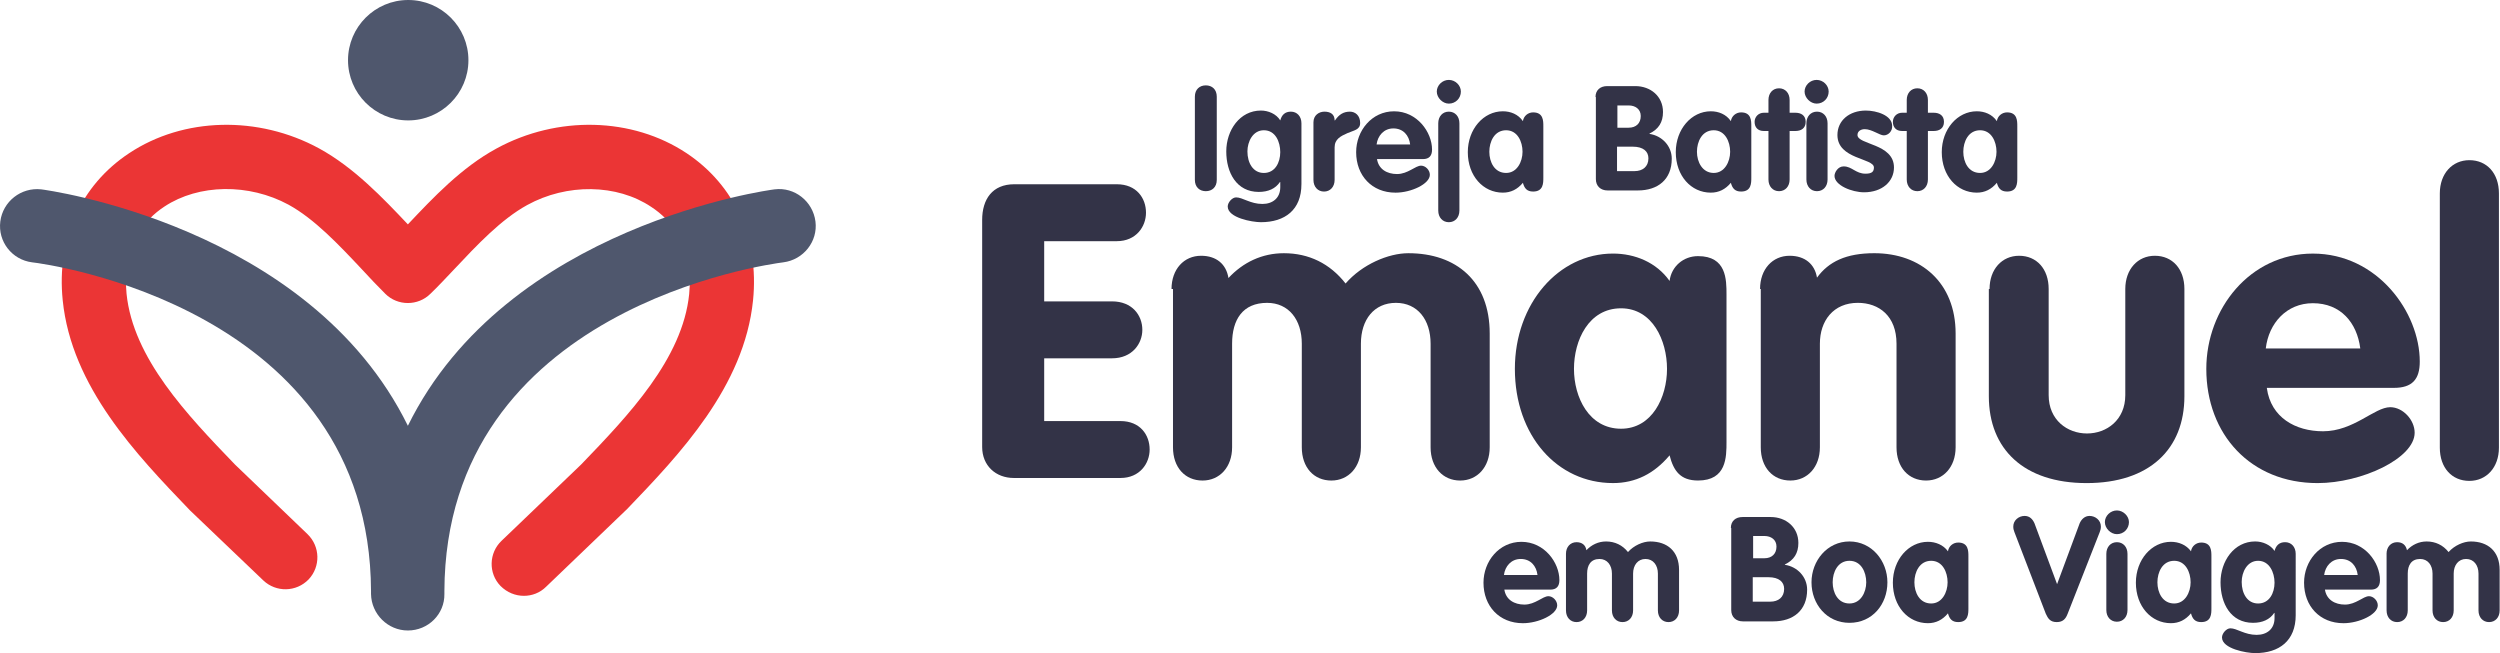 <?xml version="1.0" encoding="utf-8"?>
<!-- Generator: Adobe Illustrator 16.0.0, SVG Export Plug-In . SVG Version: 6.00 Build 0)  -->
<!DOCTYPE svg PUBLIC "-//W3C//DTD SVG 1.1//EN" "http://www.w3.org/Graphics/SVG/1.1/DTD/svg11.dtd">
<svg version="1.1" id="Camada_1" xmlns="http://www.w3.org/2000/svg" xmlns:xlink="http://www.w3.org/1999/xlink" x="0px" y="0px"
	 width="231.928px" height="60.599px" viewBox="46.572 196.847 231.928 60.599"
	 enable-background="new 46.572 196.847 231.928 60.599" xml:space="preserve">
<g>
	<g>
		<path fill="#333347" d="M137.688,217.257c0-1.929,0.948-3.317,2.979-3.317h9.512c1.828,0,2.708,1.286,2.708,2.64
			c0,1.287-0.914,2.641-2.708,2.641h-6.736v5.585h6.296c1.861,0,2.809,1.286,2.809,2.641c0,1.286-0.948,2.64-2.809,2.64h-6.296
			v5.822h7.075c1.828,0,2.708,1.286,2.708,2.64c0,1.287-0.914,2.641-2.708,2.641h-9.884c-1.692,0-2.945-1.151-2.945-2.877V217.257
			L137.688,217.257z"/>
		<path fill="#333347" d="M155.256,223.655c0-1.828,1.151-3.08,2.742-3.08c1.422,0,2.336,0.779,2.539,2.065
			c1.354-1.456,3.114-2.302,5.145-2.302c2.302,0,4.266,0.949,5.721,2.81c1.522-1.76,3.96-2.81,5.822-2.81
			c4.468,0,7.549,2.607,7.549,7.448v10.561c0,1.828-1.151,3.08-2.742,3.08s-2.742-1.219-2.742-3.08v-9.613
			c0-2.234-1.219-3.791-3.216-3.791c-2.03,0-3.249,1.557-3.249,3.791v9.613c0,1.828-1.151,3.08-2.742,3.08
			c-1.625,0-2.742-1.219-2.742-3.08v-9.613c0-2.234-1.219-3.791-3.217-3.791c-2.267,0-3.249,1.557-3.249,3.791v9.613
			c0,1.828-1.151,3.08-2.742,3.08c-1.625,0-2.742-1.219-2.742-3.08v-14.691H155.256z"/>
		<path fill="#333347" d="M206.742,237.838c0,1.421,0,3.587-2.641,3.587c-1.625,0-2.268-0.88-2.64-2.335
			c-1.422,1.692-3.147,2.572-5.247,2.572c-5.179,0-9.105-4.4-9.105-10.595c0-6.059,4.062-10.696,9.105-10.696
			c2.031,0,4.028,0.812,5.247,2.539c0.17-1.354,1.287-2.302,2.64-2.302c2.641,0,2.641,2.166,2.641,3.588V237.838z M196.958,236.62
			c2.877,0,4.265-2.911,4.265-5.552c0-2.64-1.354-5.619-4.265-5.619c-3.013,0-4.367,2.979-4.367,5.619
			C192.592,233.708,193.98,236.62,196.958,236.62z"/>
		<path fill="#333347" d="M209.855,223.655c0-1.828,1.151-3.08,2.742-3.08c1.422,0,2.336,0.779,2.539,2.031
			c1.083-1.489,2.708-2.269,5.314-2.269c4.333,0,7.547,2.742,7.547,7.448v10.561c0,1.828-1.15,3.08-2.741,3.08
			c-1.625,0-2.742-1.219-2.742-3.08v-9.613c0-2.572-1.625-3.791-3.588-3.791c-2.268,0-3.521,1.659-3.521,3.791v9.613
			c0,1.828-1.15,3.08-2.742,3.08c-1.625,0-2.742-1.219-2.742-3.08v-14.691H209.855z"/>
		<path fill="#333347" d="M231.146,223.655c0-1.828,1.151-3.08,2.742-3.08c1.624,0,2.741,1.219,2.741,3.08v9.851
			c0,2.302,1.727,3.555,3.555,3.555s3.554-1.253,3.554-3.555v-9.851c0-1.828,1.151-3.08,2.742-3.08c1.625,0,2.742,1.219,2.742,3.08
			v9.953c0,4.908-3.25,8.056-9.071,8.056c-5.822,0-9.072-3.148-9.072-8.056v-9.953H231.146z"/>
		<path fill="#333347" d="M256.872,232.863c0.372,2.708,2.641,3.994,5.213,3.994c2.844,0,4.772-2.234,6.229-2.234
			c1.184,0,2.268,1.185,2.268,2.37c0,2.369-4.908,4.671-9.004,4.671c-6.194,0-10.324-4.502-10.324-10.595
			c0-5.584,4.062-10.696,9.885-10.696c5.99,0,9.918,5.449,9.918,10.019c0,1.659-0.711,2.438-2.403,2.438h-11.78V232.863z
			 M265.538,229.173c-0.306-2.404-1.828-4.197-4.4-4.197c-2.438,0-4.097,1.861-4.367,4.197H265.538z"/>
		<path fill="#333347" d="M272.917,214.787c0-1.828,1.15-3.081,2.742-3.081c1.625,0,2.741,1.219,2.741,3.081v23.593
			c0,1.828-1.151,3.08-2.741,3.08c-1.625,0-2.742-1.217-2.742-3.08V214.787z"/>
	</g>
	<g>
		<path fill="#333347" d="M157.422,205.816c0-0.676,0.44-1.049,1.016-1.049c0.575,0,1.015,0.373,1.015,1.049v7.718
			c0,0.677-0.44,1.049-1.015,1.049c-0.576,0-1.016-0.373-1.016-1.049V205.816z"/>
		<path fill="#333347" d="M167.307,213.94c0,2.37-1.524,3.52-3.758,3.52c-0.812,0-3.08-0.406-3.08-1.455
			c0-0.373,0.406-0.846,0.779-0.846c0.609,0,1.32,0.609,2.437,0.609c0.948,0,1.659-0.542,1.659-1.557v-0.474h-0.034
			c-0.405,0.609-1.083,0.915-1.963,0.915c-2.065,0-3.012-1.794-3.012-3.757c0-1.964,1.252-3.792,3.215-3.792
			c0.677,0,1.422,0.305,1.794,0.914c0.136-0.508,0.44-0.812,0.982-0.812c0.576,0,0.982,0.44,0.982,1.083V213.94L167.307,213.94z
			 M163.821,208.931c-1.016,0-1.524,1.049-1.524,1.964c0,1.048,0.508,1.997,1.524,1.997c1.048,0,1.522-0.981,1.522-1.929
			C165.343,210.014,164.904,208.931,163.821,208.931z"/>
		<path fill="#333347" d="M168.423,208.186c0-0.643,0.508-0.981,1.015-0.981c0.509,0,0.949,0.203,0.949,0.812h0.033
			c0.372-0.542,0.779-0.812,1.388-0.812c0.474,0,0.947,0.338,0.947,1.049c0,0.643-0.575,0.677-1.185,0.947
			c-0.608,0.271-1.184,0.542-1.184,1.321v3.013c0,0.643-0.407,1.083-0.982,1.083c-0.576,0-0.982-0.44-0.982-1.083V208.186z"/>
		<path fill="#333347" d="M174.313,211.571c0.136,0.982,0.948,1.422,1.862,1.422c1.015,0,1.692-0.778,2.234-0.778
			c0.406,0,0.812,0.406,0.812,0.846c0,0.847-1.727,1.659-3.182,1.659c-2.201,0-3.655-1.591-3.655-3.757
			c0-1.997,1.455-3.791,3.52-3.791c2.133,0,3.521,1.929,3.521,3.554c0,0.575-0.271,0.88-0.847,0.88h-4.265V211.571z
			 M177.394,210.251c-0.102-0.846-0.644-1.49-1.558-1.49c-0.879,0-1.455,0.677-1.557,1.49H177.394z"/>
		<path fill="#333347" d="M182.099,205.343c0,0.609-0.474,1.117-1.118,1.117c-0.575,0-1.116-0.542-1.116-1.117
			s0.507-1.083,1.116-1.083C181.591,204.26,182.099,204.768,182.099,205.343z M180,208.288c0-0.643,0.406-1.083,0.981-1.083
			c0.576,0,0.982,0.44,0.982,1.083v8.09c0,0.643-0.407,1.083-0.982,1.083c-0.575,0-0.981-0.44-0.981-1.083V208.288z"/>
		<path fill="#333347" d="M189.749,213.331c0,0.508,0,1.286-0.948,1.286c-0.575,0-0.812-0.305-0.947-0.812
			c-0.508,0.609-1.117,0.914-1.862,0.914c-1.828,0-3.25-1.557-3.25-3.757c0-2.133,1.455-3.791,3.25-3.791
			c0.71,0,1.422,0.271,1.862,0.914c0.068-0.474,0.474-0.812,0.947-0.812c0.948,0,0.948,0.779,0.948,1.286V213.331z M186.296,212.891
			c1.016,0,1.523-1.049,1.523-1.963c0-0.948-0.474-1.997-1.523-1.997c-1.083,0-1.557,1.049-1.557,1.997
			S185.213,212.891,186.296,212.891z"/>
		<path fill="#333347" d="M194.589,205.851c0-0.643,0.44-1.016,1.083-1.016h2.606c1.422,0,2.572,0.948,2.572,2.403
			c0,0.948-0.406,1.591-1.251,1.997v0.034c1.15,0.169,2.064,1.116,2.064,2.301c0,1.929-1.286,2.945-3.147,2.945h-2.81
			c-0.643,0-1.083-0.406-1.083-1.049v-7.616H194.589z M196.62,208.694h1.049c0.677,0,1.117-0.406,1.117-1.083
			c0-0.643-0.507-0.982-1.117-0.982h-1.049V208.694z M196.62,212.722h1.591c0.745,0,1.287-0.407,1.287-1.185
			c0-0.643-0.474-1.083-1.456-1.083h-1.456v2.268H196.62z"/>
		<path fill="#333347" d="M209.043,213.331c0,0.508,0,1.286-0.948,1.286c-0.576,0-0.812-0.305-0.948-0.812
			c-0.507,0.609-1.116,0.914-1.861,0.914c-1.828,0-3.25-1.557-3.25-3.757c0-2.133,1.456-3.791,3.25-3.791
			c0.711,0,1.422,0.271,1.861,0.914c0.068-0.474,0.475-0.812,0.948-0.812c0.948,0,0.948,0.779,0.948,1.286V213.331z
			 M205.557,212.891c1.015,0,1.523-1.049,1.523-1.963c0-0.948-0.475-1.997-1.523-1.997c-1.083,0-1.557,1.049-1.557,1.997
			S204.507,212.891,205.557,212.891z"/>
		<path fill="#333347" d="M210.634,208.999h-0.439c-0.542,0-0.847-0.338-0.847-0.846c0-0.474,0.373-0.846,0.847-0.846h0.439v-1.185
			c0-0.643,0.406-1.083,0.981-1.083c0.576,0,0.982,0.44,0.982,1.083v1.185h0.542c0.507,0,0.947,0.237,0.947,0.846
			c0,0.609-0.44,0.846-0.947,0.846h-0.542v4.501c0,0.643-0.406,1.084-0.982,1.084c-0.575,0-0.981-0.441-0.981-1.084V208.999z"/>
		<path fill="#333347" d="M216.219,205.343c0,0.609-0.474,1.117-1.117,1.117c-0.576,0-1.117-0.542-1.117-1.117
			s0.507-1.083,1.117-1.083C215.711,204.26,216.219,204.768,216.219,205.343z M214.154,208.288c0-0.643,0.406-1.083,0.982-1.083
			c0.575,0,0.981,0.44,0.981,1.083v5.212c0,0.643-0.406,1.084-0.981,1.084c-0.576,0-0.982-0.441-0.982-1.084V208.288z"/>
		<path fill="#333347" d="M221.331,209.405c-0.373,0-1.117-0.576-1.761-0.576c-0.338,0-0.677,0.169-0.677,0.542
			c0,0.914,3.385,0.779,3.385,3.013c0,1.32-1.117,2.302-2.775,2.302c-1.117,0-2.742-0.643-2.742-1.523
			c0-0.305,0.305-0.88,0.846-0.88c0.779,0,1.117,0.677,2.031,0.677c0.609,0,0.779-0.204,0.779-0.576c0-0.88-3.385-0.745-3.385-3.013
			c0-1.354,1.117-2.268,2.64-2.268c0.981,0,2.437,0.44,2.437,1.422C222.143,208.999,221.77,209.405,221.331,209.405z"/>
		<path fill="#333347" d="M223.463,208.999h-0.44c-0.541,0-0.846-0.338-0.846-0.846c0-0.474,0.373-0.846,0.846-0.846h0.44v-1.185
			c0-0.643,0.406-1.083,0.982-1.083c0.575,0,0.981,0.44,0.981,1.083v1.185h0.542c0.508,0,0.948,0.237,0.948,0.846
			c0,0.609-0.439,0.846-0.948,0.846h-0.542v4.501c0,0.643-0.406,1.084-0.981,1.084c-0.576,0-0.982-0.441-0.982-1.084V208.999z"/>
		<path fill="#333347" d="M233.719,213.331c0,0.508,0,1.286-0.948,1.286c-0.576,0-0.812-0.305-0.948-0.812
			c-0.508,0.609-1.117,0.914-1.861,0.914c-1.828,0-3.25-1.557-3.25-3.757c0-2.133,1.455-3.791,3.25-3.791
			c0.71,0,1.421,0.271,1.861,0.914c0.068-0.474,0.474-0.812,0.948-0.812c0.948,0,0.948,0.779,0.948,1.286V213.331z M230.267,212.891
			c1.015,0,1.523-1.049,1.523-1.963c0-0.948-0.475-1.997-1.523-1.997c-1.083,0-1.557,1.049-1.557,1.997
			S229.183,212.891,230.267,212.891z"/>
	</g>
	<g>
		<path fill="#333347" d="M186.127,251.513c0.135,0.982,0.948,1.422,1.862,1.422c1.016,0,1.692-0.778,2.234-0.778
			c0.405,0,0.812,0.406,0.812,0.847c0,0.847-1.726,1.658-3.182,1.658c-2.2,0-3.656-1.591-3.656-3.757
			c0-1.998,1.456-3.792,3.521-3.792c2.133,0,3.521,1.929,3.521,3.554c0,0.575-0.271,0.881-0.847,0.881h-4.265V251.513z
			 M189.207,250.193c-0.101-0.847-0.643-1.49-1.557-1.49c-0.88,0-1.456,0.678-1.556,1.49H189.207z"/>
		<path fill="#333347" d="M191.848,248.23c0-0.644,0.406-1.083,0.981-1.083c0.508,0,0.846,0.271,0.914,0.745
			c0.474-0.507,1.117-0.812,1.828-0.812c0.812,0,1.522,0.338,2.031,0.982c0.541-0.609,1.387-0.982,2.064-0.982
			c1.591,0,2.674,0.914,2.674,2.64v3.757c0,0.644-0.406,1.083-0.981,1.083c-0.576,0-0.982-0.439-0.982-1.083v-3.419
			c0-0.778-0.44-1.354-1.15-1.354c-0.711,0-1.151,0.576-1.151,1.354v3.419c0,0.644-0.406,1.083-0.982,1.083
			c-0.575,0-0.981-0.439-0.981-1.083v-3.419c0-0.778-0.44-1.354-1.151-1.354c-0.812,0-1.151,0.576-1.151,1.354v3.419
			c0,0.644-0.405,1.083-0.981,1.083c-0.575,0-0.981-0.439-0.981-1.083V248.23L191.848,248.23z"/>
		<path fill="#333347" d="M207.147,245.827c0-0.643,0.44-1.015,1.083-1.015h2.607c1.422,0,2.572,0.947,2.572,2.403
			c0,0.948-0.406,1.591-1.252,1.998v0.033c1.151,0.169,2.065,1.117,2.065,2.303c0,1.929-1.286,2.944-3.148,2.944h-2.81
			c-0.643,0-1.083-0.407-1.083-1.05v-7.616H207.147z M209.212,248.637h1.049c0.678,0,1.117-0.407,1.117-1.083
			c0-0.644-0.507-0.982-1.117-0.982h-1.049V248.637z M209.212,252.664h1.591c0.744,0,1.286-0.406,1.286-1.185
			c0-0.644-0.474-1.083-1.456-1.083h-1.456v2.268H209.212z"/>
		<path fill="#333347" d="M221.669,250.87c0,2.031-1.388,3.758-3.521,3.758c-2.099,0-3.521-1.727-3.521-3.758
			c0-1.997,1.456-3.791,3.521-3.791S221.669,248.873,221.669,250.87z M216.591,250.87c0,0.947,0.474,1.963,1.557,1.963
			c1.049,0,1.557-1.049,1.557-1.963c0-0.948-0.474-1.997-1.557-1.997S216.591,249.922,216.591,250.87z"/>
		<path fill="#333347" d="M229.183,253.273c0,0.508,0,1.286-0.948,1.286c-0.575,0-0.812-0.305-0.948-0.812
			c-0.507,0.609-1.117,0.914-1.862,0.914c-1.828,0-3.25-1.557-3.25-3.757c0-2.133,1.456-3.792,3.25-3.792
			c0.711,0,1.422,0.271,1.862,0.88c0.068-0.475,0.475-0.812,0.948-0.812c0.948,0,0.948,0.778,0.948,1.287V253.273z M225.731,252.833
			c1.015,0,1.522-1.049,1.522-1.963c0-0.948-0.473-1.997-1.522-1.997c-1.083,0-1.558,1.049-1.558,1.997
			C224.173,251.817,224.648,252.833,225.731,252.833z"/>
		<path fill="#333347" d="M233.448,246.199c-0.067-0.17-0.101-0.305-0.101-0.508c0-0.576,0.508-0.981,1.049-0.981
			c0.474,0,0.745,0.305,0.914,0.677l2.1,5.653l2.098-5.653c0.169-0.373,0.475-0.677,0.915-0.677c0.542,0,1.05,0.406,1.05,0.981
			c0,0.204-0.034,0.338-0.102,0.508l-2.979,7.582c-0.169,0.439-0.406,0.778-1.015,0.778c-0.61,0-0.813-0.339-1.015-0.778
			L233.448,246.199z"/>
		<path fill="#333347" d="M244.077,245.285c0,0.609-0.473,1.117-1.117,1.117c-0.575,0-1.116-0.542-1.116-1.117
			c0-0.576,0.508-1.083,1.116-1.083C243.536,244.202,244.077,244.709,244.077,245.285z M241.979,248.23
			c0-0.644,0.406-1.083,0.981-1.083c0.576,0,0.982,0.439,0.982,1.083v5.212c0,0.643-0.406,1.083-0.982,1.083
			c-0.575,0-0.981-0.44-0.981-1.083V248.23z"/>
		<path fill="#333347" d="M251.727,253.273c0,0.508,0,1.286-0.947,1.286c-0.576,0-0.813-0.305-0.948-0.812
			c-0.508,0.609-1.117,0.914-1.862,0.914c-1.828,0-3.25-1.557-3.25-3.757c0-2.133,1.456-3.792,3.25-3.792
			c0.711,0,1.421,0.271,1.862,0.88c0.068-0.475,0.474-0.812,0.948-0.812c0.947,0,0.947,0.778,0.947,1.287V253.273z M248.274,252.833
			c1.016,0,1.524-1.049,1.524-1.963c0-0.948-0.474-1.997-1.524-1.997c-1.083,0-1.556,1.049-1.556,1.997
			C246.718,251.817,247.191,252.833,248.274,252.833z"/>
		<path fill="#333347" d="M259.547,253.916c0,2.37-1.523,3.521-3.758,3.521c-0.812,0-3.08-0.405-3.08-1.455
			c0-0.372,0.405-0.846,0.778-0.846c0.608,0,1.32,0.608,2.437,0.608c0.948,0,1.659-0.541,1.659-1.557v-0.475h-0.034
			c-0.405,0.609-1.083,0.915-1.963,0.915c-2.064,0-3.013-1.795-3.013-3.758c0-1.963,1.253-3.791,3.216-3.791
			c0.677,0,1.422,0.305,1.794,0.88c0.136-0.507,0.44-0.812,0.981-0.812c0.576,0,0.982,0.439,0.982,1.083V253.916L259.547,253.916z
			 M256.06,248.873c-1.016,0-1.523,1.049-1.523,1.963c0,1.05,0.508,1.997,1.523,1.997c1.05,0,1.523-0.981,1.523-1.929
			C257.583,249.956,257.109,248.873,256.06,248.873z"/>
		<path fill="#333347" d="M262.254,251.513c0.136,0.982,0.948,1.422,1.861,1.422c1.016,0,1.693-0.778,2.234-0.778
			c0.406,0,0.813,0.406,0.813,0.847c0,0.847-1.728,1.658-3.183,1.658c-2.2,0-3.656-1.591-3.656-3.757
			c0-1.998,1.456-3.792,3.521-3.792c2.133,0,3.521,1.929,3.521,3.554c0,0.575-0.271,0.881-0.846,0.881h-4.266V251.513z
			 M265.301,250.193c-0.102-0.847-0.643-1.49-1.558-1.49c-0.88,0-1.455,0.678-1.557,1.49H265.301z"/>
		<path fill="#333347" d="M267.975,248.23c0-0.644,0.405-1.083,0.981-1.083c0.508,0,0.813,0.271,0.914,0.745
			c0.475-0.507,1.117-0.812,1.828-0.812c0.812,0,1.523,0.338,2.03,0.982c0.543-0.609,1.388-0.982,2.065-0.982
			c1.591,0,2.674,0.914,2.674,2.64v3.757c0,0.644-0.406,1.083-0.981,1.083s-0.981-0.439-0.981-1.083v-3.419
			c0-0.778-0.44-1.354-1.151-1.354s-1.15,0.576-1.15,1.354v3.419c0,0.644-0.406,1.083-0.981,1.083s-0.982-0.439-0.982-1.083v-3.419
			c0-0.778-0.439-1.354-1.15-1.354c-0.812,0-1.15,0.576-1.15,1.354v3.419c0,0.644-0.406,1.083-0.982,1.083s-0.981-0.439-0.981-1.083
			V248.23L267.975,248.23z"/>
	</g>
	<g>
		<g>
			<path fill="#EB3535" d="M95.174,252.123c-0.779,0-1.557-0.306-2.166-0.914c-1.151-1.185-1.084-3.081,0.101-4.198l7.379-7.074
				c4.401-4.57,9.411-9.816,10.02-15.808c0.44-4.468-1.659-6.872-3.521-8.089c-3.182-2.133-7.819-2.2-11.509-0.17
				c-2.403,1.32-4.638,3.69-6.77,5.958c-0.745,0.779-1.455,1.557-2.2,2.268c-1.151,1.151-3.046,1.151-4.197,0
				c-0.745-0.744-1.455-1.489-2.2-2.301c-2.132-2.269-4.367-4.638-6.77-5.958c-3.689-1.997-8.327-1.929-11.508,0.169
				c-1.862,1.219-3.961,3.622-3.521,8.089c0.61,5.992,5.619,11.238,10.054,15.842l6.736,6.465c1.185,1.151,1.219,3.012,0.102,4.197
				c-1.151,1.185-3.013,1.218-4.197,0.101l-6.804-6.499c-4.976-5.179-11.001-11.475-11.813-19.497
				c-0.576-5.687,1.659-10.663,6.161-13.642c5.043-3.351,11.983-3.52,17.636-0.44c3.215,1.76,5.89,4.57,8.225,7.041
				c2.336-2.471,4.976-5.281,8.226-7.041c5.653-3.08,12.592-2.911,17.636,0.44c4.468,2.979,6.735,7.955,6.16,13.642
				c-0.812,8.022-6.837,14.318-11.678,19.362l-7.515,7.209C96.663,251.852,95.918,252.123,95.174,252.123z"/>
		</g>
		<g>
			<path fill="#4F576D" d="M90.028,202.432c0,3.08-2.504,5.585-5.585,5.585c-3.08,0-5.585-2.505-5.585-5.585
				s2.505-5.585,5.585-5.585C87.524,196.847,90.028,199.352,90.028,202.432z"/>
		</g>
		<g>
			<path fill="#4F576D" d="M84.41,255.338L84.41,255.338c-1.861,0-3.385-1.523-3.418-3.385c0-0.102,0-0.169,0-0.271
				c-0.102-26.301-30.16-30.363-31.446-30.499c-1.862-0.237-3.182-1.929-2.945-3.791c0.237-1.861,1.93-3.182,3.792-2.979
				c0.305,0.034,24.846,3.283,34.019,21.934c9.173-18.651,33.714-21.9,34.019-21.934c1.862-0.237,3.554,1.117,3.792,2.979
				c0.236,1.862-1.117,3.554-2.979,3.791c-1.354,0.169-31.344,4.231-31.445,30.499c0,0.102,0,0.169,0,0.271
				C87.829,253.814,86.306,255.338,84.41,255.338z"/>
		</g>
	</g>
</g>
</svg>
